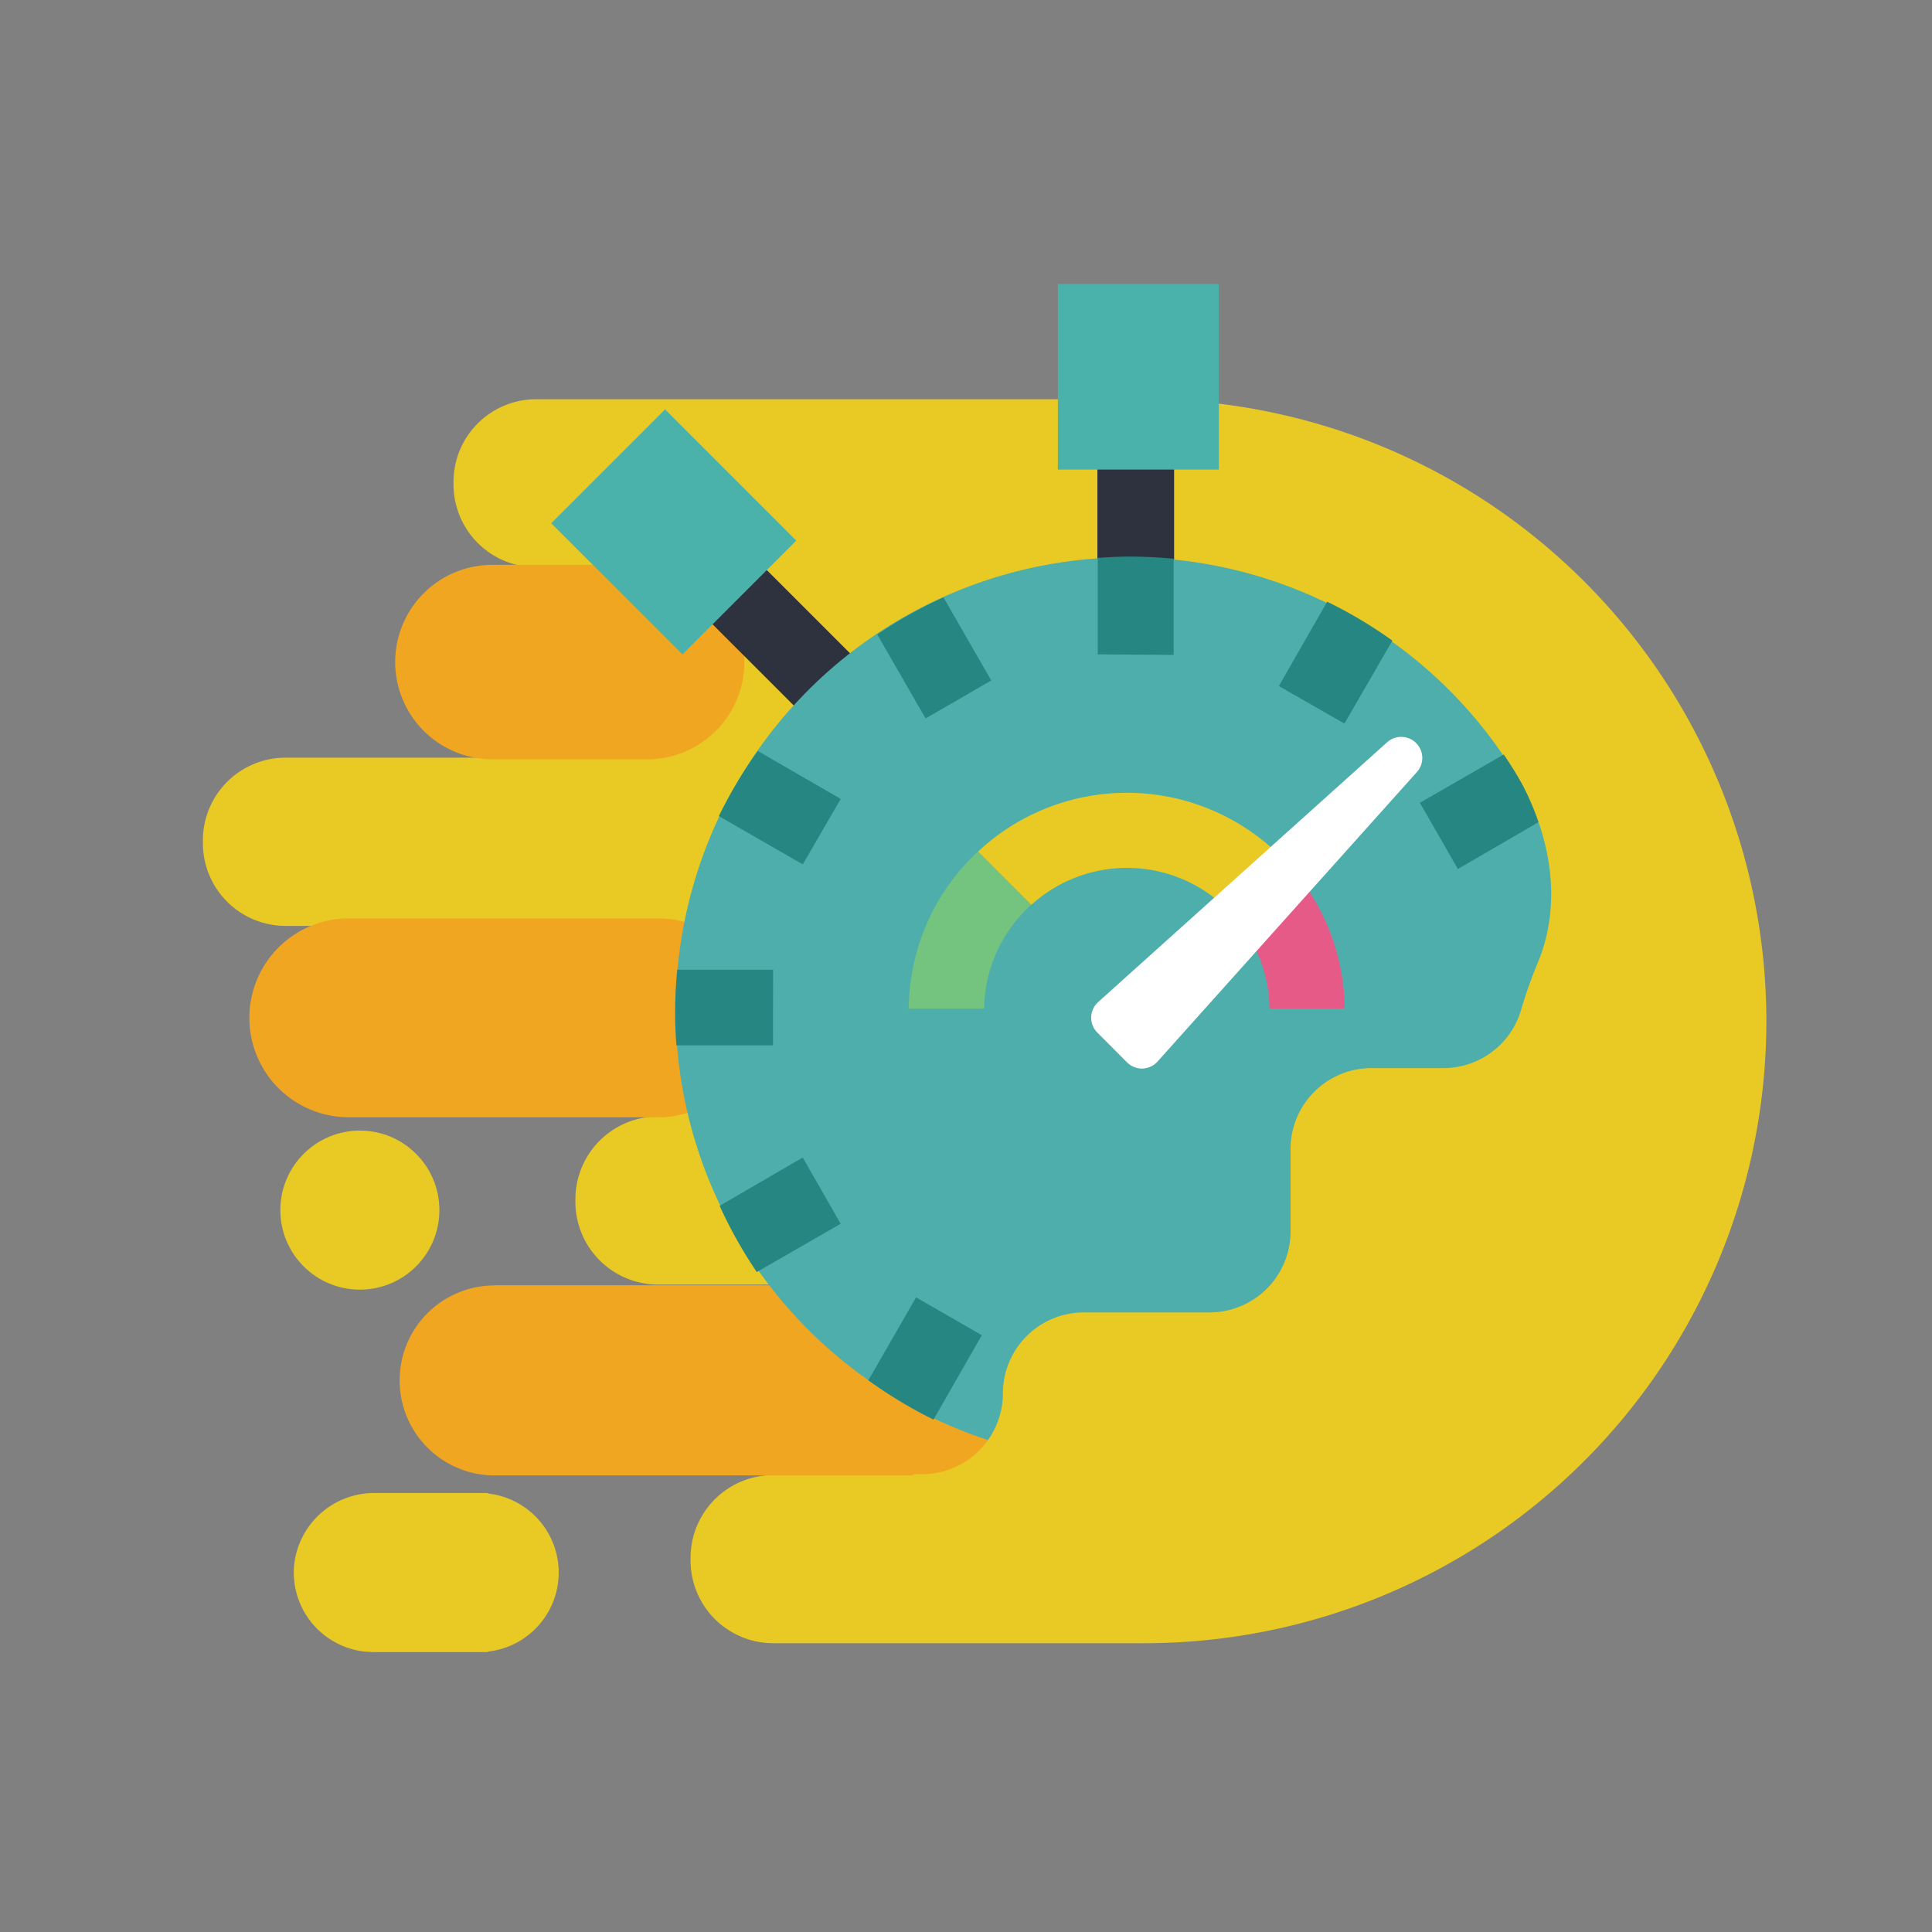 <?xml version="1.0" encoding="UTF-8" standalone="no"?>
<svg
   id="Layer_1"
   data-name="Layer 1"
   viewBox="0 0 360 360"
   width="360"
   height="360"
   version="1.1"
   sodipodi:docname="faster.svg"
   inkscape:version="1.2.2 (b0a84865, 2022-12-01)"
   xmlns:inkscape="http://www.inkscape.org/namespaces/inkscape"
   xmlns:sodipodi="http://sodipodi.sourceforge.net/DTD/sodipodi-0.dtd"
   xmlns="http://www.w3.org/2000/svg"
   xmlns:svg="http://www.w3.org/2000/svg">
  <rect x="0" y="0" width="360" height="360" fill="#808080" stroke="none"/>
  <sodipodi:namedview
     id="namedview1755"
     pagecolor="#ffffff"
     bordercolor="#000000"
     borderopacity="0.25"
     inkscape:showpageshadow="2"
     inkscape:pageopacity="0.0"
     inkscape:pagecheckerboard="0"
     inkscape:deskcolor="#d1d1d1"
     showgrid="false"
     inkscape:zoom="0.92578064"
     inkscape:cx="42.12661"
     inkscape:cy="130.70051"
     inkscape:window-width="1309"
     inkscape:window-height="622"
     inkscape:window-x="0"
     inkscape:window-y="37"
     inkscape:window-maximized="0"
     inkscape:current-layer="Layer_1" />
  <defs
     id="defs1719">
    <style
       id="style1717">.cls-1{fill:#e9c923;}.cls-2{fill:#f0a620;}.cls-3{fill:#2e313e;}.cls-4{fill:#4bb2ab;}.cls-5{fill:#4eaeab;}.cls-6{fill:#268682;}.cls-7{fill:none;}.cls-8{fill:#e65a88;}.cls-9{fill:#74c37e;}.cls-10{fill:#fff;}</style>
  </defs>
  <g
     id="Group_1164"
     data-name="Group 1164"
     transform="translate(37.806,52.928)">
    <g
       id="Group_1162"
       data-name="Group 1162">
      <g
         id="Group_1161"
         data-name="Group 1161">
        <path
           id="Path_866"
           data-name="Path 866"
           class="cls-1"
           d="m 62.11,52.77 h 1.41 a 15.39,15.39 0 0 1 15.41,15.39 v 0 0 4.67 A 15.41,15.41 0 0 1 63.53,88.25 H 15.41 A 15.41,15.41 0 0 0 0,103.68 v 0 0.5 a 15.41,15.41 0 0 0 15.41,15.42 h 69.42 a 15.42,15.42 0 0 1 15.42,15.4 v 4.67 A 15.43,15.43 0 0 1 84.83,155.1 v 0 a 15.44,15.44 0 0 0 -15.42,15.42 v 0 0.5 a 15.44,15.44 0 0 0 15.42,15.42 h 28.82 a 15.41,15.41 0 0 1 15.42,15.4 v 0 4.68 a 15.41,15.41 0 0 1 -15.41,15.41 h -7.37 a 15.42,15.42 0 0 0 -15.42,15.42 v 0 0.5 a 15.41,15.41 0 0 0 15.41,15.41 h 69.15 a 115.9,115.9 0 0 0 0,-231.8 H 62.11 A 15.41,15.41 0 0 0 46.7,36.88 v 0 0.5 a 15.43,15.43 0 0 0 15.41,15.39 z" />
      </g>
      <circle
         id="Ellipse_212"
         data-name="Ellipse 212"
         class="cls-1"
         cx="29.25"
         cy="172.56"
         r="14.82" />
      <path
         id="Path_867"
         data-name="Path 867"
         class="cls-1"
         d="M 66.3,240.1 A 14.82,14.82 0 0 0 53.13,225.37 v -0.1 H 32.05 A 15,15 0 0 0 17,238.74 14.83,14.83 0 0 0 30.42,254.85 c 0.45,0 0.9,0.07 1.34,0.07 h 21.37 v -0.1 A 14.82,14.82 0 0 0 66.3,240.1 Z" />
      <path
         id="Rectangle_1813"
         data-name="Rectangle 1813"
         class="cls-2"
         d="m 54,52.32 h 28.77 a 18.12,18.12 0 0 1 18.12,18.12 v 0 A 18.12,18.12 0 0 1 82.77,88.56 H 54 A 18.13,18.13 0 0 1 35.83,70.44 v 0 A 18.12,18.12 0 0 1 54,52.32 Z" />
      <path
         id="Rectangle_1814"
         data-name="Rectangle 1814"
         class="cls-2"
         d="m 27.19,118.2 h 57.64 a 18.53,18.53 0 0 1 18.53,18.53 v 0 A 18.52,18.52 0 0 1 84.85,155.26 H 27.19 A 18.52,18.52 0 0 1 8.66,136.75 v 0 0 A 18.53,18.53 0 0 1 27.19,118.2 Z" />
      <path
         id="Rectangle_1815"
         data-name="Rectangle 1815"
         class="cls-2"
         d="m 54.36,186.56 h 125.25 a 17.69,17.69 0 0 1 17.7,17.68 v 0 0 A 17.69,17.69 0 0 1 179.62,222 H 54.36 a 17.71,17.71 0 0 1 -17.7,-17.71 v 0 a 17.69,17.69 0 0 1 17.7,-17.7 z" />
    </g>
    <rect
       id="Rectangle_1816"
       data-name="Rectangle 1816"
       class="cls-3"
       x="166.68"
       y="26.67"
       width="14.29"
       height="34.57" />
    <rect
       id="Rectangle_1817"
       data-name="Rectangle 1817"
       class="cls-4"
       x="159.31"
       width="30"
       height="34.57"
       y="0" />
    <rect
       id="Rectangle_1818"
       data-name="Rectangle 1818"
       class="cls-3"
       x="99.52"
       y="47.7"
       width="14.29"
       height="34.57"
       transform="rotate(-45,106.668,64.987)" />
    <path
       class="cls-5"
       d="m 256.94,135.34 a 84.42,84.42 0 0 0 -168.84,0 v 1.66 0 a 84.4,84.4 0 0 0 168.76,0 v 0 z"
       id="path1732" />
    <path
       id="Path_874"
       data-name="Path 874"
       class="cls-6"
       d="M 106.25,127.77 H 88.38 c -0.25,2.67 -0.39,5.36 -0.39,8.09 0,2 0.09,4 0.24,6 h 18 z" />
    <path
       id="Path_875"
       data-name="Path 875"
       class="cls-6"
       d="m 111.77,162.76 -15.48,9 a 84.33,84.33 0 0 0 6.92,12.34 l 15.63,-9 z" />
    <path
       id="Path_876"
       data-name="Path 876"
       class="cls-6"
       d="M 132.89,188.82 124,204.27 a 83.08,83.08 0 0 0 12.14,7.32 l 9,-15.72 z" />
    <path
       id="Path_877"
       data-name="Path 877"
       class="cls-6"
       d="m 198.71,195.89 8.94,15.48 A 82.49,82.49 0 0 0 220,204.44 l -9,-15.62 z" />
    <path
       id="Path_878"
       data-name="Path 878"
       class="cls-6"
       d="m 225.77,174.78 15.45,8.91 a 81.84,81.84 0 0 0 7.24,-12.15 l -15.62,-9 z" />
    <path
       id="Path_879"
       data-name="Path 879"
       class="cls-6"
       d="m 233.85,109 15.48,-9 A 84.39,84.39 0 0 0 242.4,87.66 l -15.63,9 z" />
    <path
       id="Path_880"
       data-name="Path 880"
       class="cls-6"
       d="m 212.71,81.9 8.93,-15.46 a 84.19,84.19 0 0 0 -12.15,-7.25 l -9,15.72 z" />
    <path
       id="Path_881"
       data-name="Path 881"
       class="cls-6"
       d="M 180.89,69.1 V 51.18 c -2.66,-0.25 -5.36,-0.4 -8.08,-0.4 -2,0 -4,0.1 -6.07,0.24 V 69 Z" />
    <path
       id="Path_882"
       data-name="Path 882"
       class="cls-6"
       d="M 146.9,73.87 138,58.39 a 83.36,83.36 0 0 0 -12.34,6.91 l 9,15.64 z" />
    <path
       id="Path_883"
       data-name="Path 883"
       class="cls-6"
       d="M 118.85,95.94 103.39,87 a 85.56,85.56 0 0 0 -7.25,12.14 l 15.64,9 z" />
    <path
       id="Path_884"
       data-name="Path 884"
       class="cls-6"
       d="m 164.72,200.67 v 17.87 c 2.67,0.25 5.36,0.39 8.09,0.39 2,0 4.05,-0.09 6.05,-0.23 v -18 z" />
    <rect
       id="Rectangle_1819"
       data-name="Rectangle 1819"
       class="cls-4"
       x="72.74"
       y="28.9"
       width="30"
       height="34.57"
       transform="rotate(-45,87.741,46.186)" />
    <path
       id="Path_886"
       data-name="Path 886"
       class="cls-1"
       d="M 132.32,221.77 H 134 a 15.09,15.09 0 0 0 15.07,-15.08 v 0 a 15.09,15.09 0 0 1 15.08,-15.07 h 23.45 a 15.09,15.09 0 0 0 15.07,-15.08 V 161.1 a 15.07,15.07 0 0 1 15.08,-15 h 13.4 a 15.09,15.09 0 0 0 14.4,-10.59 86.1,86.1 0 0 1 3.09,-8.82 c 3.26,-7.56 6.74,-24.49 -11.79,-46.92 -24.12,-26.13 31.49,13.4 31.49,13.4 l 8,69.68 -22.78,46.9 c 0,0 -48.91,31.49 -49.56,30.15 -0.65,-1.34 -71.69,2 -71.69,2 z" />
    <g
       id="Group_1163"
       data-name="Group 1163">
      <path
         id="Path_869"
         data-name="Path 869"
         class="cls-7"
         d="M 190,115.64 A 26.57,26.57 0 0 0 145.62,135 h 53.14 A 26.5,26.5 0 0 0 190,115.64 Z" />
      <path
         id="Path_870"
         data-name="Path 870"
         class="cls-8"
         d="m 199.88,105.74 -9.9,9.9 a 26.5,26.5 0 0 1 8.77,19.36 h 14 a 40.47,40.47 0 0 0 -12.87,-29.26 z" />
      <path
         id="Path_871"
         data-name="Path 871"
         class="cls-9"
         d="m 154.38,115.64 -9.94,-9.93 A 40.47,40.47 0 0 0 131.52,135 h 14.06 a 26.53,26.53 0 0 1 8.8,-19.36 z" />
      <path
         id="Path_872"
         data-name="Path 872"
         class="cls-1"
         d="m 172.18,108.79 a 26.54,26.54 0 0 1 17.8,6.85 l 9.9,-9.9 a 40.57,40.57 0 0 0 -55.43,0 l 9.93,9.93 a 26.55,26.55 0 0 1 17.8,-6.88 z" />
    </g>
    <path
       id="Path_885"
       data-name="Path 885"
       class="cls-10"
       d="m 175,146.19 a 4,4 0 0 1 -2.78,-1.14 l -5.55,-5.57 a 3.91,3.91 0 0 1 -1.15,-2.87 4,4 0 0 1 1.31,-2.83 L 220.6,85.44 a 3.93,3.93 0 0 1 5.55,5.56 l -48.27,53.88 a 4,4 0 0 1 -2.88,1.31 z" />
  </g>
</svg>
